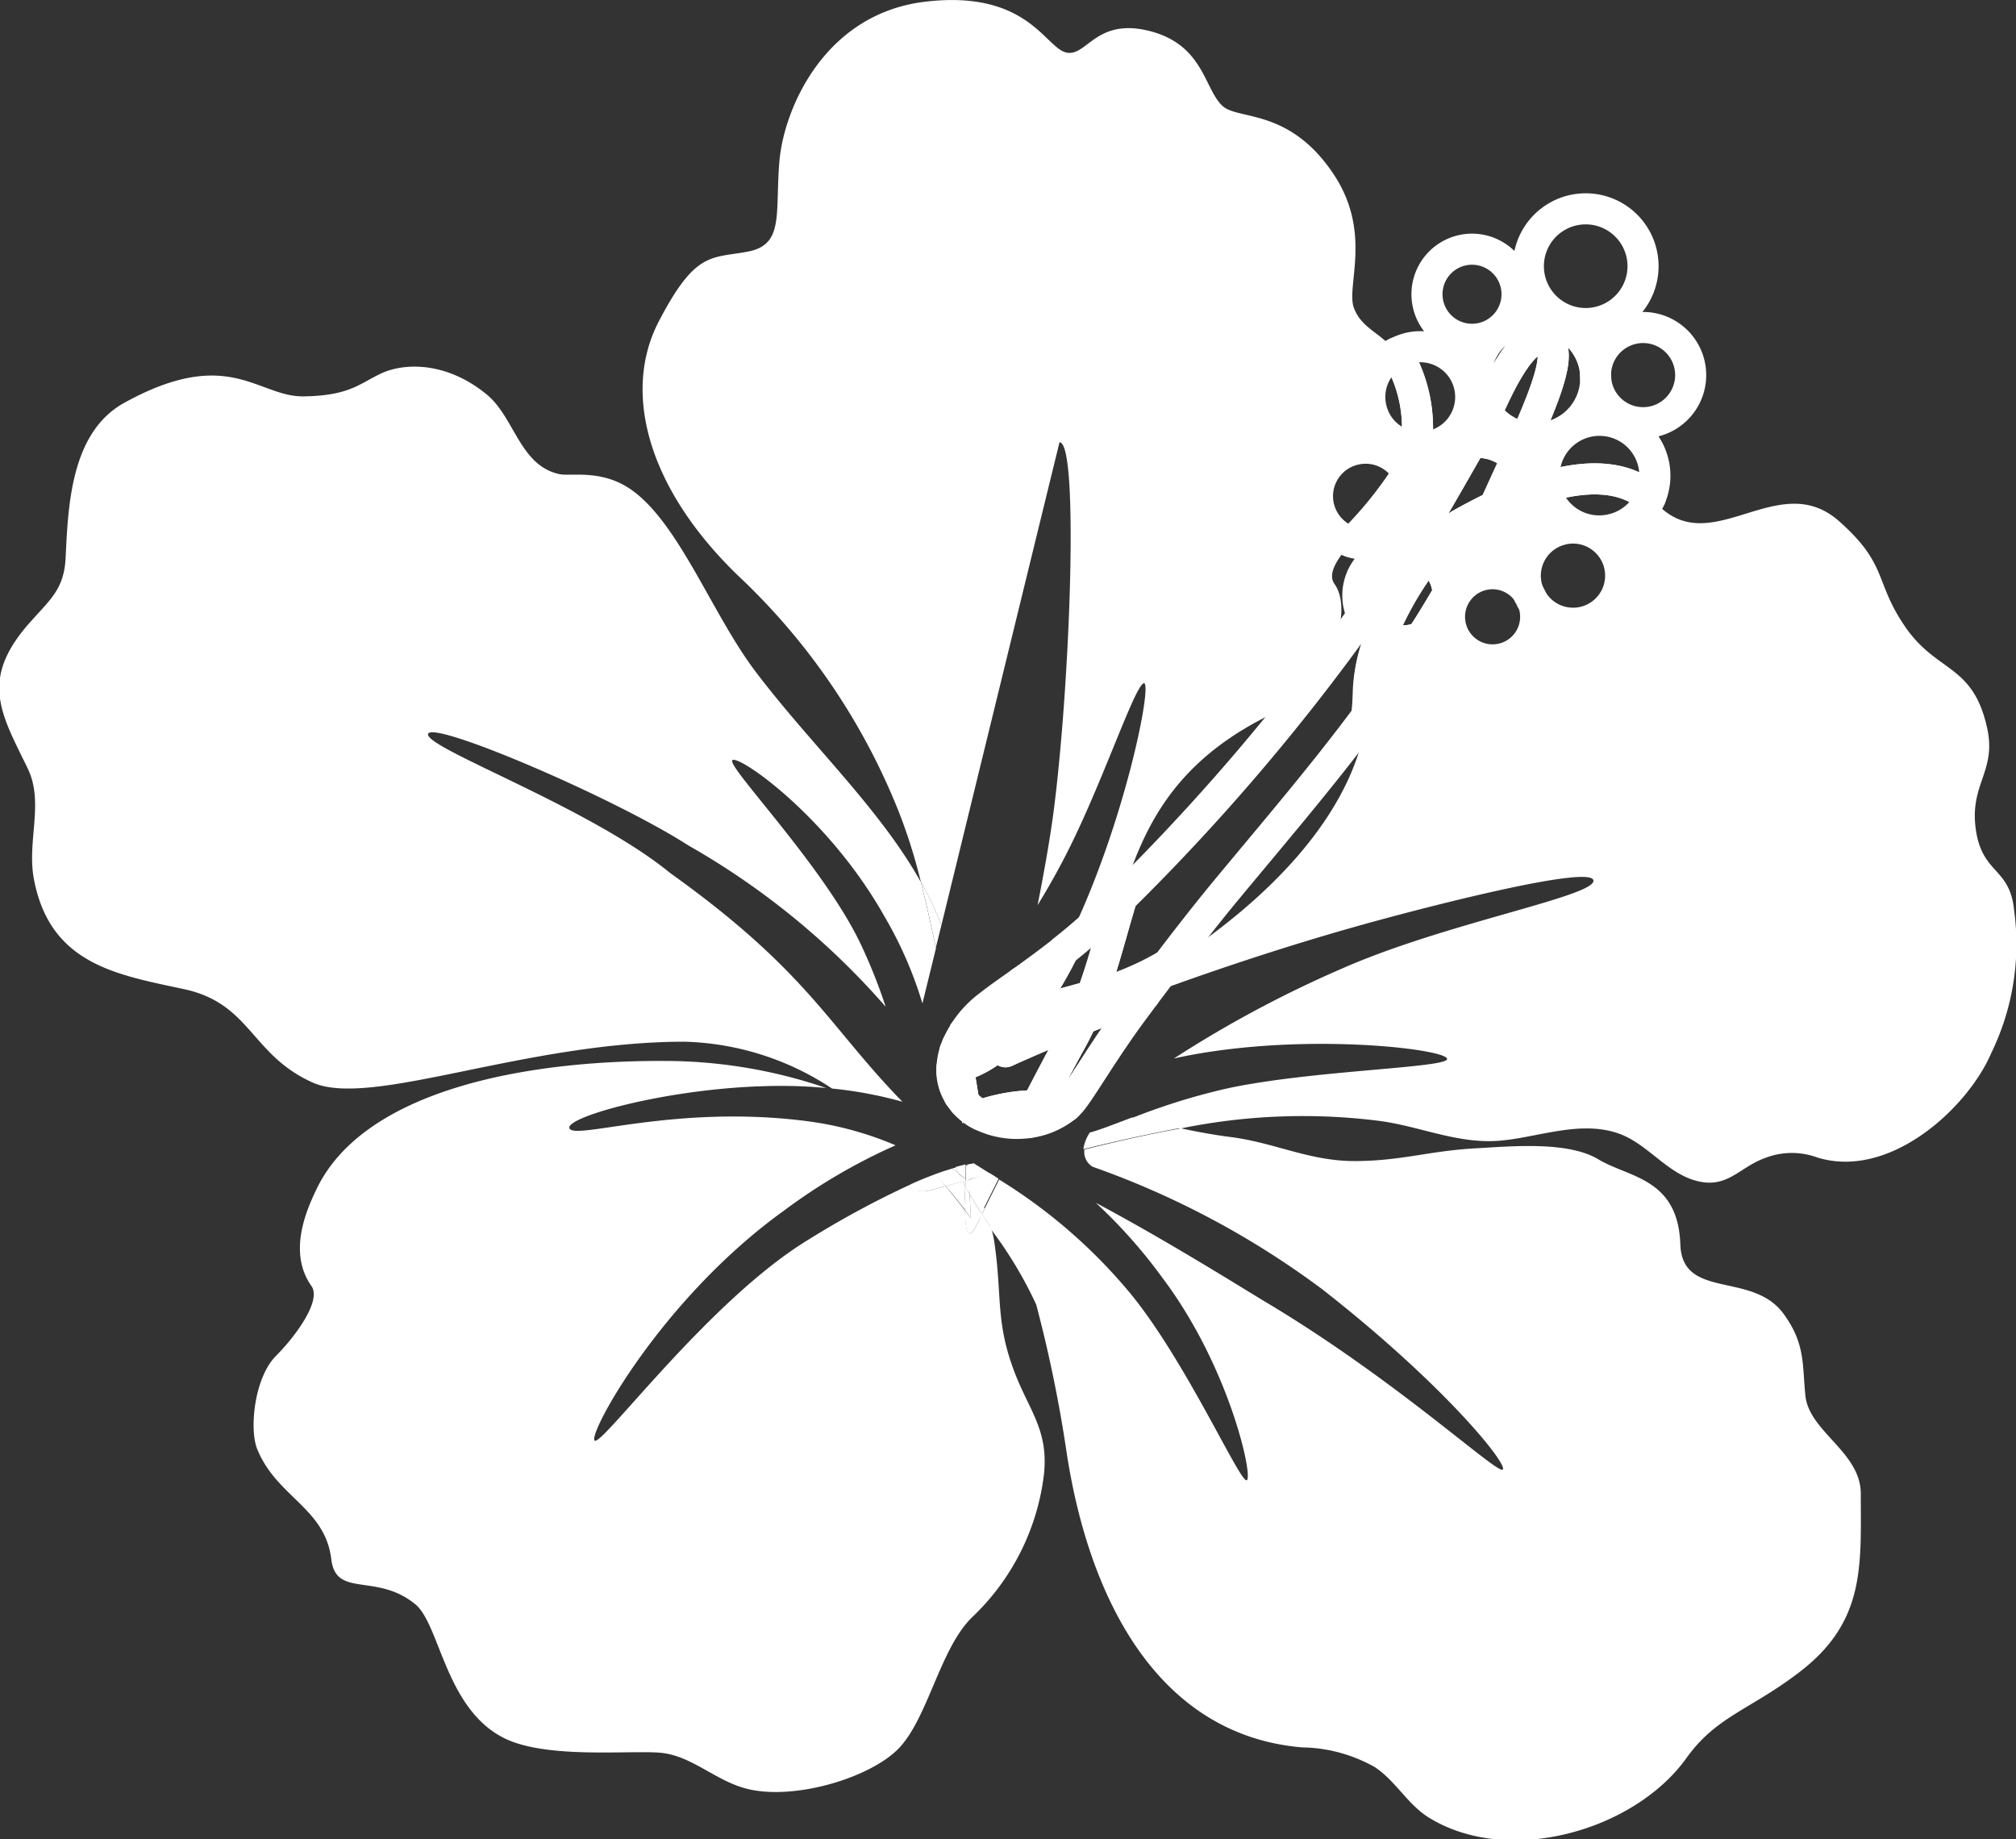 <svg xmlns="http://www.w3.org/2000/svg" viewBox="0 0 134.3 122.49"><rect x="0" y="0" width="134.3" height="122.49" fill="#333333" stroke="none"/><defs><style>.cls-1,.cls-3{fill:none}.cls-2,.cls-4{fill:#fff}.cls-3,.cls-4{stroke:#fff;stroke-linecap:round;stroke-linejoin:round;stroke-width:2.07px}</style></defs><g id="レイヤー_2" data-name="レイヤー 2"><g id="レイヤー_1-2" data-name="レイヤー 1"><path class="cls-1" d="M77.72 64.32c6.63-4.21 12.51-10.07 13.35-16.64-3 4-6.16 7.71-9.58 11.84-1.02 1.24-2.4 2.99-3.77 4.8Z"/><path class="cls-2" d="M65.12 81.47c-.63 1.29-.8.6-.83-.85-.29-.37-.74-.94-1.29-1.62l-1.11.3c-.76.11-1.1-.07-1.17-.44a61.62 61.62 0 0 0-6.89 3.72c-6.57 4-13.69 13.7-14.21 13.37s4.38-9.4 12.58-15.3a38.42 38.42 0 0 1 7.46-4.37 22.27 22.27 0 0 0-5.91-1.61c-8.84-1.14-15.59 1.32-15.82.46s8.66-3.23 16.2-2.74l.9.07a33.36 33.36 0 0 0-10-1.79c-9.65-.16-20.67 1.83-23.91 8.46-.62 1.28-2 4.22-.38 6.51.72 1-1.12 3.43-2.36 4.67-1.44 1.45-1.78 4.86-1.25 6.19 1.29 3.21 4.53 3.92 4.94 7.35.31 2.61 3 .87 5.6 3 1.64 1.36 2 6.94 5.89 8.9 2.86 1.45 8.63.78 10.55 1s3.45 1.72 5.34 2.3c3.17 1 8.66-.63 10.53-2.72s2.67-6.52 4.74-8.58a15.68 15.68 0 0 0 4.81-9.43c.36-3-.92-4.29-1.91-6.84-1.32-3.41-.85-5.09-1.37-8.68a6.47 6.47 0 0 0-.22-1l-.64-1c-.08.27-.18.48-.27.67Z"/><path class="cls-2" d="M72.79 77.71a57.51 57.51 0 0 1 15.31 8.17c8.22 6.43 12.43 11.74 12 12s-7.2-6.08-16-11.29c-2.1-1.28-6.63-4.1-11.1-6.48a34.26 34.26 0 0 1 4.44 5c4.52 6 6.09 13.43 5.6 13.48S79 90.67 75.33 86.18a35.57 35.57 0 0 0-8.77-7.62l-1 2a10.06 10.06 0 0 1 .47 1.33 27.34 27.34 0 0 1 3 5 89.71 89.71 0 0 1 2 9.68c1.47 9.88 6.09 19 15.72 19.81a10.16 10.16 0 0 1 4.83 1.31c1.41.93 2.18 2.49 3.63 3.38 5.29 3.25 13.68.87 17.15-4 2-2.79 4.31-3.22 7.6-5.77 4.33-3.36 4-7.07 4-11.82 0-2.77-3.45-4.13-3.69-6.53-.21-2.05 0-3.44-1.42-5.4-2.06-2.92-6.78-.94-6.91-4.66-.15-4.44-3.43-4.45-5.45-5.67s-5.73-.88-8.17-.74c-3.12.17-4.9.83-8 .85s-5.4-1.24-8.41-1.61c-1-.13-2.12-.33-3.23-.57-2.16.39-4.32.88-6.44 1.41a1.15 1.15 0 0 0 .55 1.15Z"/><path class="cls-2" d="m65.42 80.86.64 1a10.06 10.06 0 0 0-.47-1.33ZM134.17 60.59c-.29-2.84-2.13-2.35-2.55-5.37s1.39-3.83.76-6.72c-.94-4.29-3.32-3.67-5.43-6.71s-1.13-4.16-4.45-7.09c-4.07-3.59-8.56 2.74-12.17-1.2a4.25 4.25 0 0 0-.39-.35 3.69 3.69 0 0 1-7-.63s0-.06 0-.09c-.29.08-.58.18-.87.28a3.71 3.71 0 0 1-4.15 4.19c-.47.88-1 1.75-1.45 2.61a3 3 0 0 1-1.78 2.9c-.51.79-1 1.58-1.55 2.36-.68 1-1.38 2-2.08 2.91-.84 6.57-6.72 12.43-13.35 16.64-.5.65-1 1.31-1.47 2 4-1.48 9-3.19 14.51-4.73 4.92-1.37 15.33-4 15.4-2.94s-9.89 2.83-16.73 5.85a76.64 76.64 0 0 0-11.22 6c.88-.2 1.91-.39 3.12-.55 7.48-1 15.18 0 15.08.59s-8.91.74-14.55 1.93a42.83 42.83 0 0 0-6.46 2l3.21.7a40.49 40.49 0 0 1 13.33-.51c2.53.34 4.87 1.4 7.47 1.34s5.63-1.45 8.36-.53c2.14.72 3.45 3 5.79 3.28 1.68.18 2.47-1.06 4-1.61a4.88 4.88 0 0 1 3.3-.12c4.9 1.71 10.22-3.19 11.8-6.88a16.58 16.58 0 0 0 1.52-9.55Zm-28.64-19.16a3.19 3.19 0 0 1-3.53-1.52 2.6 2.6 0 0 1 .18.49 2.87 2.87 0 1 1-3.46-2.11 2.85 2.85 0 0 1 3.14 1.35 3.62 3.62 0 0 1-.2-.55 3.17 3.17 0 1 1 3.83 2.34ZM60.68 78.87c.07.37.41.55 1.17.44L63 79l-.71-.79c-.52.19-1.04.4-1.61.66Z"/><path class="cls-2" d="M72.6 75.43a2.64 2.64 0 0 0-.43 1.11c2.12-.53 4.28-1 6.44-1.41l-3.21-.7c-1.22.46-2.15.83-2.8 1ZM70.58 29.46c1.31-.05.71 16.15-.4 24.65-.24 1.81-.63 4-1.06 6.18.55-.9 1.1-1.85 1.63-2.86 2.48-4.65 4.76-11.61 5.43-11.92s-1.23 9.4-5 17.07l-.38.74c.81-.64 1.61-1.29 2.37-2l1.55-1.51c1.39-4.53 3.34-8.84 9.49-12 4.68-2.37 5.94-7.17 4.7-8.9-.5-.69.15-1.67 1.14-2.81a3.19 3.19 0 1 1 3.71-4.59 5.43 5.43 0 0 0 .49-1.28c0-.14 0-.3.07-.46A3.34 3.34 0 0 1 93 23.5c-.88-1.3-2.28-1.56-2.81-3s1.25-5-1.35-8.9c-2.91-4.37-6.28-3.6-7.36-4.51C80.22 6 80.23 3 76.6 2.07S72.39 3.85 71 3.49 68.41-.68 61.66.11s-9.45 7.16-9.74 10.65.33 5.54-2.11 6-3.48-.06-5.93 4.66-.71 11.13 5.29 16.92A43.73 43.73 0 0 1 59.9 54.13a36.2 36.2 0 0 1 1.44 4.59 21 21 0 0 1 1.37 2.92ZM64.67 81.12l-.38-.5c0 1.45.2 2.14.83.85.09-.19.19-.4.3-.61-.29-.45-.58-.9-.83-1.34.03.48.06 1.02.08 1.6ZM64.52 78.58v.21a7 7 0 0 1 1 1.72l1-2c-.2-.14-.39-.26-.58-.37Z"/><path class="cls-2" d="M64.59 79.52c.25.44.54.89.83 1.34l.17-.35a7 7 0 0 0-1-1.72c-.03.21-.02.48 0 .73ZM64.43 77.56c0 .32.06.67.09 1l1.48-.37-1.13-.71ZM44.65 58.15c-5.35-4.39-16.41-8.35-16.13-9.27s12.33 4.21 17.34 7.43A50.63 50.63 0 0 1 59 67.05a35.63 35.63 0 0 0-1.7-4.25c-2.49-5.18-8.94-11.8-8.51-12.17S55.17 54.39 58.9 61a26.6 26.6 0 0 1 2.55 5.83l.9-3.67c-.32-1.5-.65-3-1-4.4-2.78-4.98-7.35-9.17-11.07-14.1-2.92-3.89-5.16-10.09-8.43-12.18-1.89-1.21-3.86-.75-4.57-.9-2.65-.55-3-3.79-4.86-5.31-2.72-2.23-5.53-2.09-7-1.41s-2.1 1.49-5.18 1.54-5-3.43-12 .45c-3.56 2-3.7 6.94-3.87 10.31-.1 2.05-1 2.75-2.31 4.22-3.48 3.86-2 6.12-.21 9.81 1.1 2.27-.07 4.84.41 7.37 1.08 5.68 5.54 6.36 10 7.32s4.45 4.38 8.57 6.22c3.88 1.73 14.1-2.72 24.78-2.72a18.64 18.64 0 0 1 9.82 3.12 27.23 27.23 0 0 1 4.69.88c-4.93-5.04-6.27-8.66-15.47-15.23ZM64.3 79c-.06-.11-.12-.21-.17-.32L63 79c.59.67 1 1.24 1.33 1.61-.05-.46-.04-1.01-.03-1.61Z"/><path class="cls-2" d="M64.13 78.69c.05.11.11.21.17.32v-.37ZM63.42 77.83c.16.11.31.23.46.35a8.27 8.27 0 0 1-.2-.43Z"/><path class="cls-2" d="M63.88 78.18c-.15-.12-.3-.24-.46-.35q-.54.15-1.17.39L63 79l1.17-.32c-.17-.16-.17-.33-.29-.5ZM64.31 78.55v-1l-.65.17c.06.14.13.29.2.43l.34.27Z"/><path class="cls-2" d="m64.31 78.55-.09-.1-.34-.27c.08.17.15.34.25.51h.18ZM62.71 61.64a21 21 0 0 0-1.37-2.92c.36 1.4.69 2.9 1 4.4ZM64.59 79.52c-.1-.17-.2-.34-.29-.51v1.61l.38.5c-.03-.58-.06-1.12-.09-1.6ZM64.54 78.79v-.21h-.14Z"/><path class="cls-2" d="M64.31 78.64v.37c0 .12.19.34.29.51v-.73l-.16-.17Z"/><path class="cls-2" d="M64.33 77.58v1l.07.07h.14c0-.35-.06-.7-.09-1Z"/><path class="cls-2" d="m64.38 78.62-.07-.07v.09Z"/><path class="cls-1" d="M59.66 76.28a38.42 38.42 0 0 0-7.46 4.37C44 86.55 39.05 95.62 39.58 96s7.64-9.38 14.21-13.37a61.62 61.62 0 0 1 6.89-3.72M60.68 78.87c.57-.26 1.09-.47 1.57-.65M62.25 78.22q.63-.24 1.17-.39l-.27-.18M73.69 74.09c.57.1 1.14.22 1.71.34a42.83 42.83 0 0 1 6.46-2c5.64-1.19 14.44-1.29 14.55-1.93s-7.6-1.5-15.08-.5c-1.21.16-2.24.35-3.12.55a28.08 28.08 0 0 0-4.52 3.54Z"/><path class="cls-1" d="M72.6 75.43c.65-.17 1.58-.54 2.8-1-.57-.12-1.14-.24-1.71-.34a8.34 8.34 0 0 0-1.09 1.34ZM60.92 68.92l.53-2.13A26.6 26.6 0 0 0 58.9 61c-3.73-6.57-9.68-10.74-10.11-10.33s6 7 8.51 12.17a35.63 35.63 0 0 1 1.7 4.21c.68.68 1.29 1.31 1.92 1.87ZM60.15 73.38a27.23 27.23 0 0 0-4.69-.88l.39.25M70.82 63.32l.38-.74c3.75-7.67 5.64-17.37 5-17.07s-3 7.27-5.43 11.92c-.53 1-1.08 2-1.63 2.86-.35 1.79-.73 3.56-1.07 5.09.93-.67 1.84-1.38 2.75-2.06Z"/><path class="cls-2" d="m64.11 74.82.22-.11a11.3 11.3 0 0 0-.12-1.32q-.17-.19-.3-.39c.09.63.09 1.23.2 1.82Z"/><path class="cls-1" d="M71.17 73.56c-.06.06-.13.1-.19.15.45 0 .9.1 1.36.16.56-.8 1.26-1.59 1.26-1.59s1.08-1 4.61-1.78a76.64 76.64 0 0 1 11.22-6c6.84-3 16.8-4.74 16.73-5.85s-10.48 1.57-15.4 2.94c-5.56 1.54-10.54 3.25-14.51 4.73l-.91 1.23c-2.07 2.76-3.52 5.45-4.17 6.01ZM69.12 60.29c.43-2.17.82-4.37 1.06-6.18 1.11-8.5 1.71-24.7.4-24.65l-7.87 32.18a17 17 0 0 1 1.09 6.06 60.29 60.29 0 0 0 5.32-7.41Z"/><path class="cls-2" d="M64.33 74.71a8.39 8.39 0 0 1 1-.44l-.23-.11a3.71 3.71 0 0 1-.87-.71l-.05-.06a11.3 11.3 0 0 1 .15 1.32Z"/><path class="cls-1" d="M72.34 73.87c.45.06.9.14 1.35.22a28.08 28.08 0 0 1 4.52-3.59c-3.53.79-4.61 1.78-4.61 1.78s-.7.79-1.26 1.59Z"/><path class="cls-1" d="M72.34 73.87c-.55.79-1 1.59-.45 1.66a1.84 1.84 0 0 0 .71-.1 8.34 8.34 0 0 1 1.09-1.34c-.45-.09-.9-.16-1.35-.22ZM63.81 68.22v1.36A6.67 6.67 0 0 1 65.89 67c.72-.54 1.44-1 2.16-1.57.34-1.53.72-3.3 1.07-5.09a60.29 60.29 0 0 1-5.32 7.36c0 .17.01.3.01.52Z"/><path class="cls-2" d="M63.78 69.58V67.7l-.47.54c.11.61.21 1.18.3 1.73Z"/><path class="cls-3" d="M77.72 64.32h0c1.37-1.81 2.75-3.56 3.77-4.8 3.42-4.13 6.62-7.85 9.58-11.84a14.17 14.17 0 0 0 .11-1.6A10.83 10.83 0 0 1 92 42.3a2.91 2.91 0 0 1-1.23-1.3l-.09.11a142.8 142.8 0 0 1-15.94 18.68c-.67 2.16-1.21 4.38-2 6.54a19.24 19.24 0 0 0 4.98-2.01Z"/><path class="cls-4" d="M96 36a3.73 3.73 0 0 1-1-1.32.43.43 0 0 0 0 .07c-.4.64-.82 1.26-1.23 1.89a3 3 0 0 1 1.35.42c.24-.35.55-.71.88-1.06ZM101 30.55c.23-.49.44-.95.64-1.4A4 4 0 0 1 99 27.47c-.34.68-.7 1.35-1.06 2a3.7 3.7 0 0 1 3.06 1.08ZM92 42.3a10.83 10.83 0 0 0-.85 3.78 14.17 14.17 0 0 1-.11 1.6c.7-1 1.4-1.92 2.08-2.91.53-.78 1-1.57 1.55-2.36a3.24 3.24 0 0 1-.52.19 3 3 0 0 1-2.15-.3Z"/><path class="cls-4" d="M95.05 37.1A3 3 0 0 1 96.4 39a2.71 2.71 0 0 1 .08.55c.5-.86 1-1.73 1.45-2.61A3.71 3.71 0 0 1 96 36c-.33.35-.64.71-.95 1.1ZM72.72 66.33c-.2.52-.41 1-.65 1.55 1.22-.48 2.62-1 4.18-1.61.48-.64 1-1.3 1.47-2h0a19.24 19.24 0 0 1-5 2.06Z"/><path class="cls-3" d="M70.82 63.32a29.5 29.5 0 0 1-2.69 4.39c1.44-.54 3-.94 4.59-1.38.81-2.16 1.35-4.38 2-6.54l-1.53 1.51c-.76.7-1.56 1.38-2.37 2.02Z"/><path class="cls-4" d="M67 70.05s1.89-.88 5.1-2.17c.24-.51.45-1 .65-1.55-1.57.44-3.15.84-4.59 1.38-.3.38-.58.73-.85 1ZM67.46 68l.67-.27a29.5 29.5 0 0 0 2.69-4.39c-.91.71-1.83 1.39-2.77 2.06l-.59 2.6Z"/><path class="cls-4" d="M67.28 68.74c.27-.3.55-.65.85-1l-.67.27c-.07.25-.13.5-.18.73Z"/><path class="cls-3" d="M71.33 69.36c-.6 1.08-1.41 2.62-2.27 4.28.63 0 1.27 0 1.92.07.06 0 .13-.09.19-.15.65-.61 2.1-3.25 4.17-6.06l.91-1.23c-1.56.58-3 1.13-4.18 1.61-.22.5-.47 1-.74 1.48Z"/><path class="cls-4" d="M63.91 73q.14.19.3.39c-.09-.54-.22-1.35-.39-2.34h0c0 .72.04 1.35.09 1.95ZM71 73.71c-.65 0-1.29-.08-1.92-.07l-.58 1.13a5 5 0 0 0 2.5-1.06Z"/><path class="cls-3" d="M67.28 68.74a6.35 6.35 0 0 1-3.46 2.31c.17 1 .3 1.8.39 2.34l.05.06a3.71 3.71 0 0 0 .87.71l.23.11a11.45 11.45 0 0 1 3.7-.63c.86-1.66 1.67-3.2 2.27-4.28.27-.48.52-1 .74-1.48-3.21 1.29-5.1 2.17-5.1 2.17Z"/><path class="cls-4" d="m68.48 74.77.58-1.13a11.45 11.45 0 0 0-3.7.63 5.37 5.37 0 0 0 3.12.5ZM63.42 71.08v.31c.06-.1.1-.21.16-.31Z"/><path class="cls-4" d="M63.8 71.06h-.23c-.06.1-.1.21-.16.31a3.08 3.08 0 0 0 .5 1.61 32.9 32.9 0 0 1-.11-1.92ZM63.8 71.06h0v-.14a.76.76 0 0 1 0 .14ZM63.79 70.75A8.17 8.17 0 0 1 67.46 68c.17-.73.37-1.61.59-2.6-.72.52-1.44 1-2.16 1.57a6.67 6.67 0 0 0-2.11 2.63c0 .4 0 .79.01 1.15Z"/><path class="cls-4" d="M63.79 70.75V71.05a6.35 6.35 0 0 0 3.46-2.31c0-.23.11-.48.18-.76a8.17 8.17 0 0 0-3.64 2.77ZM63.77 70.78c0-.26-.09-.53-.14-.81a4.27 4.27 0 0 0-.21 1.11h.15a3.13 3.13 0 0 1 .2-.3Z"/><path class="cls-4" d="M63.77 70.78a3.13 3.13 0 0 0-.2.3h.23a.76.76 0 0 0 0-.15ZM63.77 70.78h0v-1.17l-.15.39c.06.25.11.52.15.78ZM63.79 70.75h0v.13Z"/><path class="cls-3" d="M106.54 21.44a3.82 3.82 0 1 0-4.62-2.82 3.82 3.82 0 0 0 4.62 2.82Z"/><path class="cls-3" d="M103.19 22.84c.73.67 0 2.92-1.53 6.31a3.93 3.93 0 0 0 1.56-.06 4 4 0 1 0-4.8-2.93 4.21 4.21 0 0 0 .58 1.31c.06-.12.12-.22.18-.33.42-.85 2.47-5.71 4.01-4.3Z"/><path class="cls-3" d="M101.66 29.15c1.51-3.39 2.26-5.64 1.53-6.31-1.54-1.41-3.59 3.45-4 4.3-.06.11-.12.21-.18.33a4 4 0 0 0 2.65 1.68ZM108.72 21.9a3.17 3.17 0 1 0 3.82 2.34 3.17 3.17 0 0 0-3.82-2.34ZM109.94 33.15a3.69 3.69 0 1 0-7-.72c2.54-.75 5.17-.88 7 .72Z"/><path class="cls-3" d="M107.43 35.25a3.68 3.68 0 0 0 2.51-2.1c-1.83-1.6-4.46-1.47-7-.72v.09a3.69 3.69 0 0 0 4.49 2.73Z"/><path class="cls-3" d="M104.05 35.26a3.17 3.17 0 0 0-2.35 3.83 3.62 3.62 0 0 0 .2.55 2.29 2.29 0 0 1 .14.27 3.17 3.17 0 1 0 2-4.65Z"/><path class="cls-4" d="M99.51 33.78a25.08 25.08 0 0 1 2.57-1.07v-.39a3.68 3.68 0 0 0-1-1.77c-.46 1-1 2.08-1.51 3.23ZM97.51 29.56a3.73 3.73 0 0 0-2.76 4.51 3.55 3.55 0 0 0 .22.65C96 33 97 31.26 98 29.5a2.22 2.22 0 0 0-.49.06Z"/><path class="cls-4" d="M97.93 36.9a3.71 3.71 0 0 0 4.15-4.19 25.08 25.08 0 0 0-2.57 1.07c-.51 1.06-1.03 2.09-1.58 3.12Z"/><path class="cls-3" d="M96 36a6.44 6.44 0 0 1 1.31-1.1c.63-.35 1.39-.76 2.23-1.16h0c.55-1.15 1-2.23 1.51-3.23A3.7 3.7 0 0 0 98 29.5c-1 1.76-2 3.5-3 5.22A3.73 3.73 0 0 0 96 36Z"/><path class="cls-4" d="M97.28 34.94A6.44 6.44 0 0 0 96 36a3.71 3.71 0 0 0 2 .86c.55-1 1.08-2.06 1.58-3.12-.91.44-1.67.85-2.3 1.2Z"/><path class="cls-3" d="M98.78 22.51a3 3 0 1 0-3.64-2.23 3 3 0 0 0 3.64 2.23ZM98.76 38.29a2.87 2.87 0 1 0 3.46 2.11 2.6 2.6 0 0 0-.18-.49c-.05-.09-.1-.18-.14-.27a2.85 2.85 0 0 0-3.14-1.35Z"/><path class="cls-4" d="M102 39.91a2.29 2.29 0 0 0-.14-.27c.08.09.14.18.14.27ZM91.73 36.17a3.2 3.2 0 0 0 2.36-3.87 3.53 3.53 0 0 0-.31-.78 26.71 26.71 0 0 1-3.71 4.59 3.21 3.21 0 0 0 1.66.06Z"/><path class="cls-3" d="M90.23 29.94a3.19 3.19 0 0 0-.16 6.17 26.71 26.71 0 0 0 3.71-4.59 3.19 3.19 0 0 0-3.55-1.58ZM94.34 29.78a3.35 3.35 0 1 0-.52-6.59 3.53 3.53 0 0 0-.78.31 9.55 9.55 0 0 1 1.3 6.28Z"/><path class="cls-3" d="M91.35 27.24a3.32 3.32 0 0 0 3 2.54A9.55 9.55 0 0 0 93 23.5a3.34 3.34 0 0 0-1.65 3.74Z"/><path class="cls-4" d="M92.77 36.74a3 3 0 0 0-2.23 3.63 2.72 2.72 0 0 0 .23.62q1.5-2.13 2.93-4.31a2.67 2.67 0 0 0-.93.06ZM96.48 39.51c-.58 1-1.17 2-1.78 2.9a3 3 0 0 0 1.78-2.9Z"/><path class="cls-4" d="M92 42.3a21.91 21.91 0 0 1 3-5.2 3 3 0 0 0-1.35-.42q-1.37 2.18-2.88 4.32A2.91 2.91 0 0 0 92 42.3Z"/><path class="cls-3" d="M95.05 37.1a21.91 21.91 0 0 0-3 5.2 3 3 0 0 0 2.15.3 3.24 3.24 0 0 0 .52-.19c.61-.95 1.2-1.92 1.78-2.9a2.71 2.71 0 0 0-.1-.51 3 3 0 0 0-1.35-1.9Z"/></g></g></svg>
